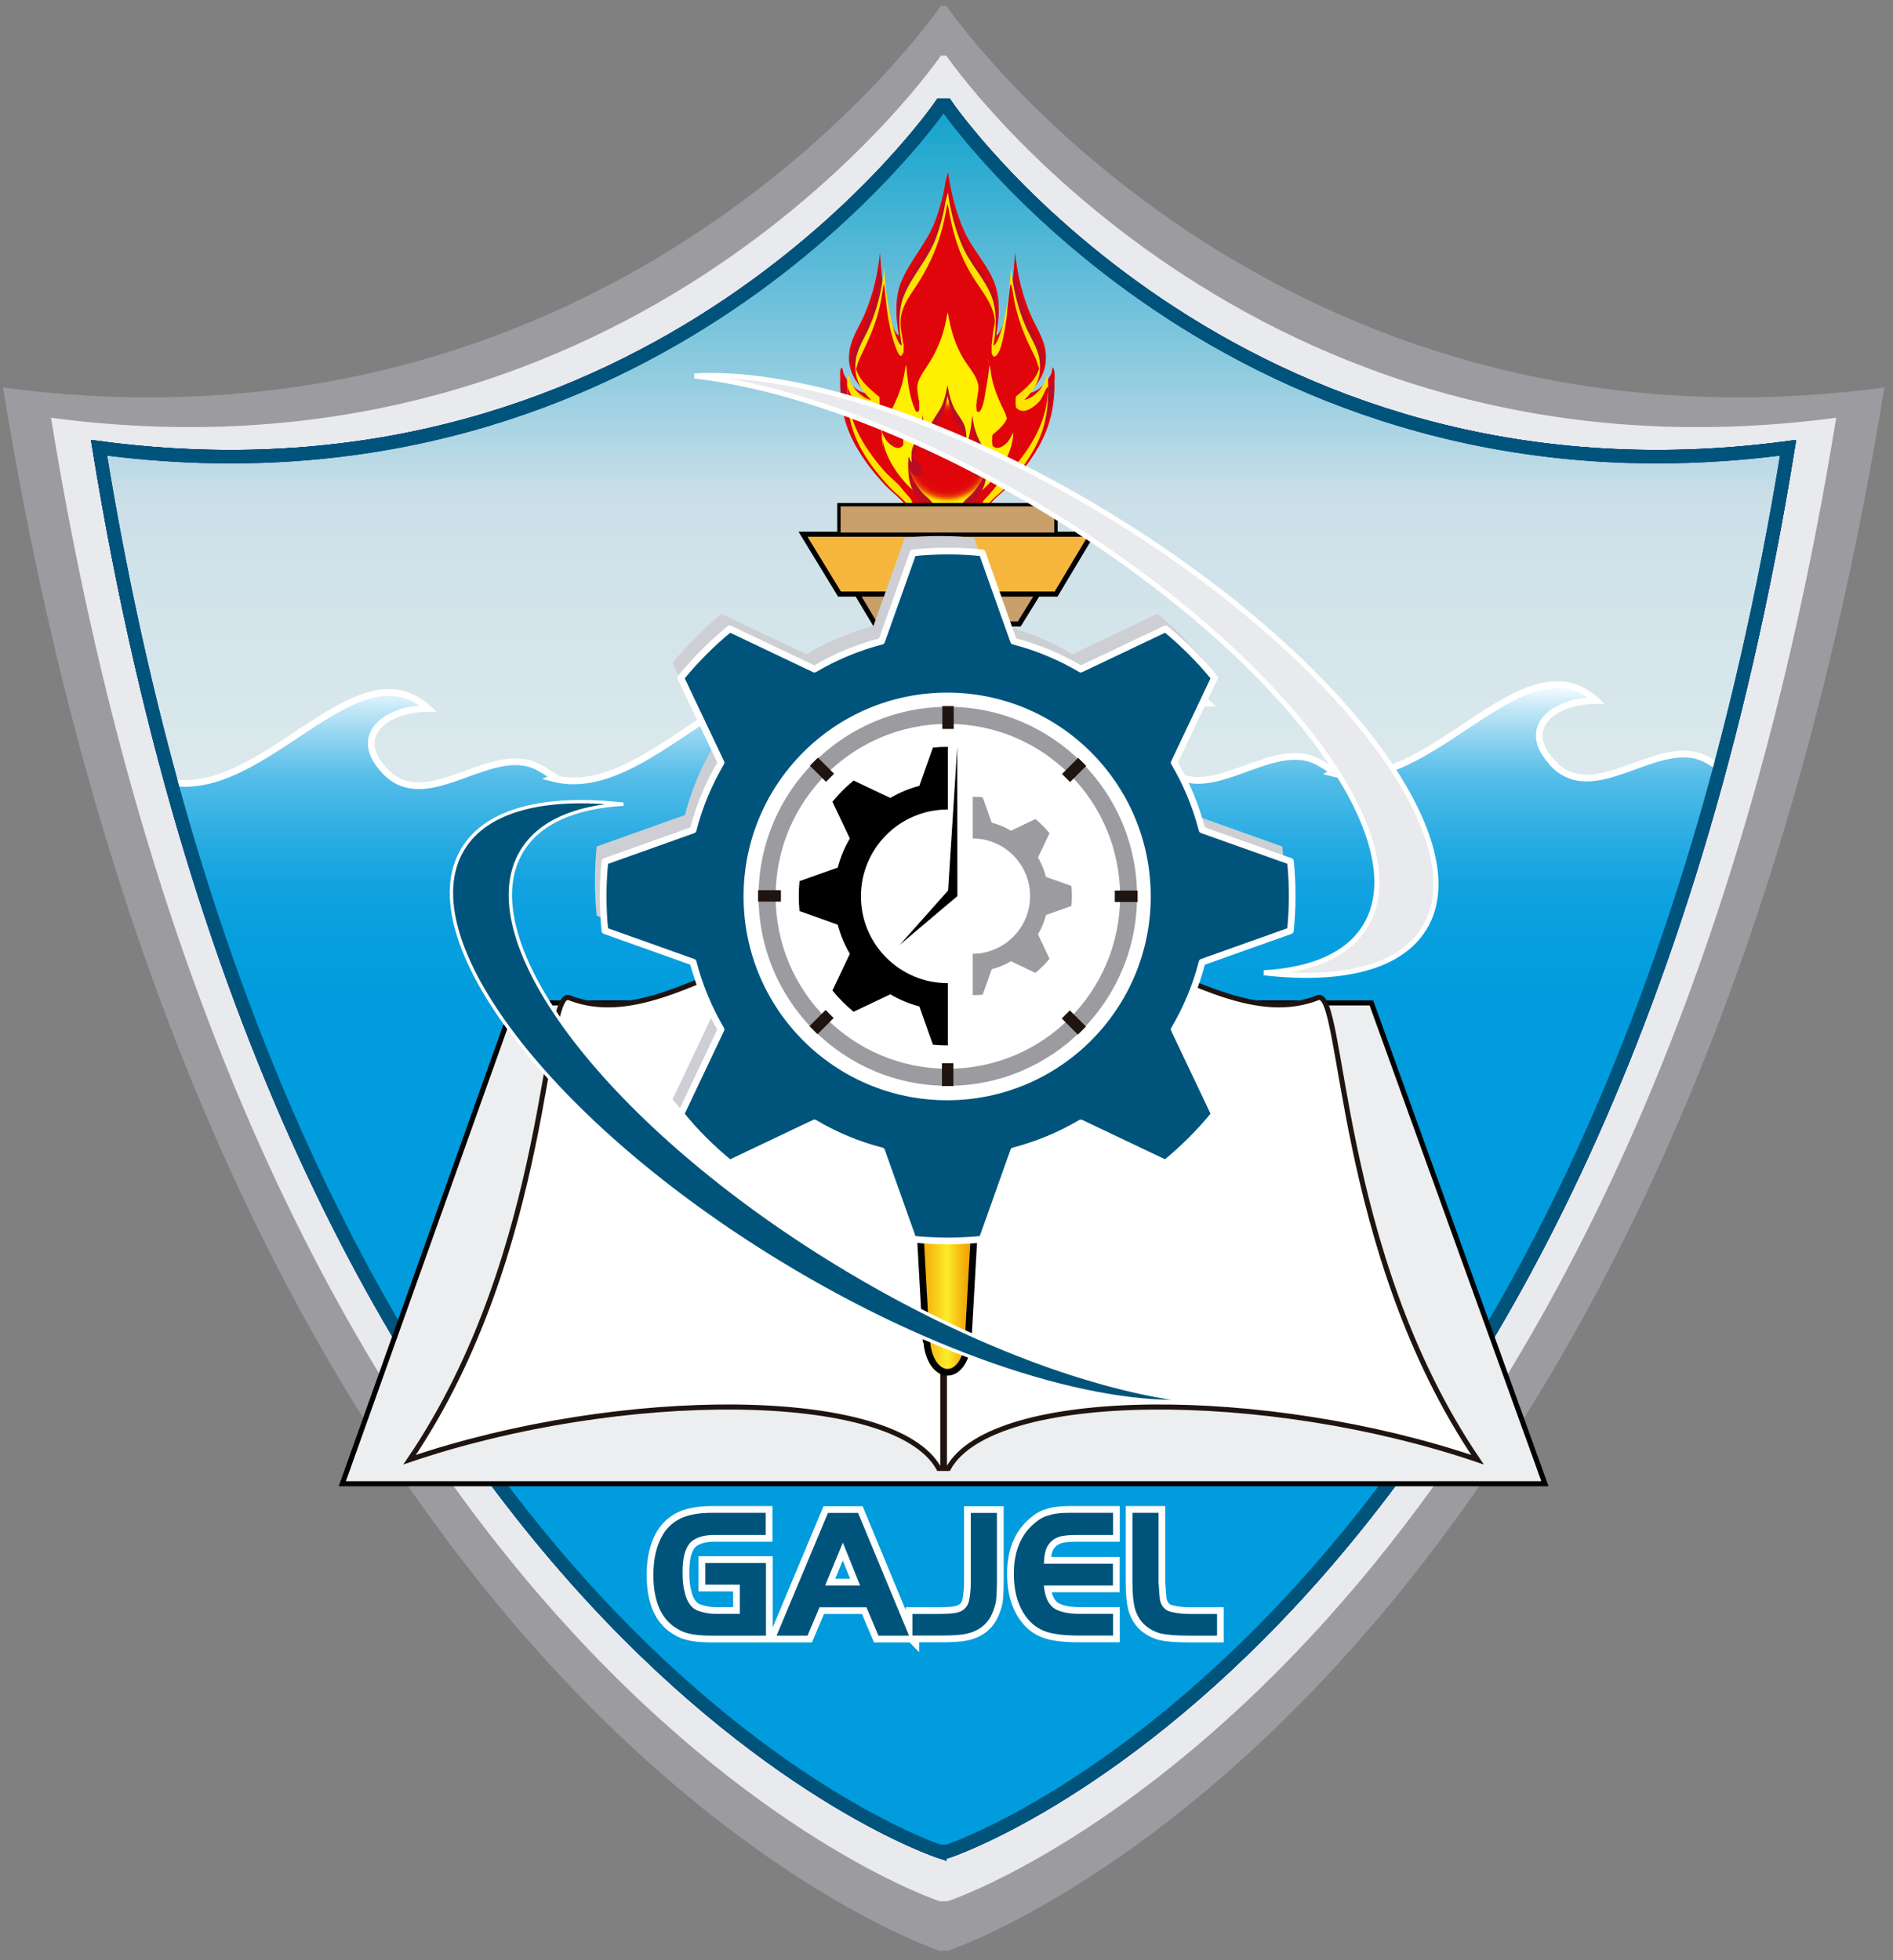 <svg width="198" height="205" viewBox="0 0 198 205" fill="none" xmlns="http://www.w3.org/2000/svg">
<rect x="0" y="0" width="198" height="205" fill="#808080" stroke="none"/>
<g clip-path="url(#clip0_7_23)">
<path d="M98.994 0.625H98.404C98.404 0.625 65.265 49.181 0.316 40.522C22.86 179.341 98.268 204.001 98.268 204.001H99.142C99.142 204.001 174.551 179.329 197.094 40.522C132.133 49.181 98.994 0.625 98.994 0.625ZM99.105 198.532H98.281C98.281 198.532 26.933 175.202 5.607 43.847C67.061 52.039 98.416 6.094 98.416 6.094H98.982C98.982 6.094 130.337 52.039 191.791 43.847C170.465 175.202 99.105 198.532 99.105 198.532Z" fill="#9C9BA0"/>
<path d="M98.982 5.811H98.416C98.416 5.811 66.975 51.891 5.336 43.687C26.724 175.424 98.293 198.827 98.293 198.827H99.117C99.117 198.827 170.674 175.424 192.061 43.687C130.423 51.903 98.982 5.823 98.982 5.823V5.811ZM99.093 193.629H98.317C98.317 193.629 30.6 171.482 10.357 46.828C68.673 54.601 98.428 10.996 98.428 10.996H98.957C98.957 10.996 128.712 54.601 187.028 46.828C166.786 171.482 99.08 193.617 99.08 193.617L99.093 193.629Z" fill="#E9EAED"/>
<path d="M98.305 193.629C98.305 193.629 30.6 171.482 10.357 46.828C68.673 54.601 98.428 10.996 98.428 10.996H98.957C98.957 10.996 128.712 54.601 187.028 46.828C166.786 171.482 99.08 193.617 99.08 193.617H98.305V193.629Z" fill="#56ACDE" stroke="#002B86" stroke-width="1.41" stroke-miterlimit="10"/>
<path d="M98.305 193.629C98.305 193.629 30.6 171.482 10.357 46.828C68.673 54.601 98.428 10.996 98.428 10.996H98.957C98.957 10.996 128.712 54.601 187.028 46.828C166.786 171.482 99.08 193.617 99.08 193.617H98.305V193.629Z" fill="url(#paint0_linear_7_23)" stroke="#002B86" stroke-width="1.41" stroke-miterlimit="10"/>
<path d="M162.454 79.839C158.824 76.033 162.626 73.262 166.946 73.262C159.329 66.29 149.435 83.51 139.307 80.837L139.553 80.702C138.274 79.987 137.375 79.002 135.123 79.113C130.632 79.322 125.439 83.917 121.809 80.11C118.179 76.304 121.981 73.533 126.3 73.533C118.683 66.549 108.789 83.781 98.662 81.108V80.973C97.382 80.258 96.484 79.273 94.232 79.384C89.74 79.593 84.547 84.188 80.917 80.381C77.287 76.575 81.09 73.804 85.409 73.804C77.792 66.82 67.886 84.052 57.77 81.379L58.029 81.268C56.749 80.554 55.851 79.569 53.599 79.667C49.107 79.889 43.914 84.471 40.284 80.665C36.654 76.859 40.457 74.087 44.776 74.087C37.294 67.226 27.597 83.744 17.654 81.761C43.434 175.769 98.084 193.642 98.084 193.642H98.859C98.859 193.642 154.123 175.56 179.719 80.172C178.661 79.507 177.725 78.768 175.756 78.866C171.265 79.088 166.072 83.67 162.442 79.864L162.454 79.839Z" fill="url(#paint1_linear_7_23)" stroke="white" stroke-width="0.7" stroke-miterlimit="10"/>
<path d="M98.305 193.629C98.305 193.629 30.6 171.482 10.357 46.828C68.673 54.601 98.428 10.996 98.428 10.996H98.957C98.957 10.996 128.712 54.601 187.028 46.828C166.786 171.482 99.08 193.617 99.08 193.617H98.305V193.629Z" stroke="#00547B" stroke-width="1.41" stroke-miterlimit="10"/>
<path d="M73.768 163.451H80.117V171.051H74.371C73.349 171.051 72.562 170.965 72.008 170.817C71.405 170.682 70.901 170.398 70.384 170.029C69.042 169.007 68.341 167.245 68.341 164.695C68.341 163.02 68.661 161.641 69.313 160.52C69.769 159.731 70.47 159.128 71.257 158.758C72.094 158.389 73.153 158.204 74.494 158.204H80.093V160.52H74.764C73.657 160.52 72.82 160.754 72.266 161.259C71.663 161.862 71.393 162.885 71.393 164.412C71.393 165.2 71.442 165.89 71.627 166.543C71.762 167.147 71.996 167.615 72.279 167.935C72.513 168.218 72.882 168.44 73.3 168.538C73.719 168.674 74.272 168.772 74.924 168.772H77.386V165.718H73.768V163.451ZM81.225 171.051L86.603 158.216H89.753L95.081 171.051H91.882L90.626 168.083H85.716L84.461 171.051H81.225ZM88.165 161.308L86.307 165.804H89.962L88.153 161.308H88.165ZM95.438 171.051V168.785H98.071C98.908 168.785 99.511 168.736 99.88 168.686C100.299 168.6 100.582 168.502 100.803 168.317C101.086 168.083 101.271 167.799 101.357 167.393C101.443 166.974 101.541 166.334 101.541 165.447V158.216H104.273V165.447C104.273 166.321 104.224 167.023 104.175 167.479C104.076 167.947 103.941 168.366 103.756 168.772C103.289 169.844 102.366 170.583 101.074 170.854C100.471 170.99 99.548 171.039 98.342 171.039H95.426L95.438 171.051ZM116.419 158.204V160.52H112.85C111.927 160.52 111.226 160.569 110.808 160.704C110.389 160.84 110.02 161.074 109.737 161.444C109.552 161.678 109.417 161.949 109.368 162.183C109.269 162.454 109.22 162.885 109.183 163.525H116.407V165.804H109.183C109.282 166.913 109.602 167.664 110.155 168.12C110.709 168.538 111.644 168.772 112.986 168.772H116.419V171.039H112.85C111.878 171.039 111.041 170.99 110.303 170.854C109.146 170.669 108.211 170.164 107.522 169.327C106.55 168.169 106.045 166.592 106.045 164.548C106.045 162.318 106.734 160.569 108.125 159.362C108.593 158.943 109.097 158.623 109.651 158.487C110.155 158.303 110.894 158.204 111.78 158.204H116.407H116.419ZM118.449 158.204H121.181V165.434C121.23 166.309 121.28 166.925 121.317 167.245C121.415 167.799 121.686 168.218 122.153 168.452C122.621 168.637 123.445 168.785 124.651 168.785H127.297V171.051H124.381C122.99 171.051 122.018 170.965 121.366 170.817C119.975 170.398 119.052 169.524 118.683 168.132C118.548 167.578 118.449 166.691 118.449 165.447V158.216V158.204Z" fill="#00547B" stroke="white" stroke-width="1.41" stroke-miterlimit="10"/>
<path d="M73.768 163.451H80.117V171.051H74.371C73.349 171.051 72.562 170.965 72.008 170.817C71.405 170.682 70.901 170.398 70.384 170.029C69.042 169.007 68.341 167.245 68.341 164.695C68.341 163.02 68.661 161.641 69.313 160.52C69.769 159.731 70.47 159.128 71.257 158.758C72.094 158.389 73.153 158.204 74.494 158.204H80.093V160.52H74.764C73.657 160.52 72.82 160.754 72.266 161.259C71.663 161.862 71.393 162.885 71.393 164.412C71.393 165.2 71.442 165.89 71.627 166.543C71.762 167.147 71.996 167.615 72.279 167.935C72.513 168.218 72.882 168.44 73.3 168.538C73.719 168.674 74.272 168.772 74.924 168.772H77.386V165.718H73.768V163.451ZM81.225 171.051L86.603 158.216H89.753L95.081 171.051H91.882L90.626 168.083H85.716L84.461 171.051H81.225ZM88.165 161.308L86.307 165.804H89.962L88.153 161.308H88.165ZM95.438 171.051V168.785H98.071C98.908 168.785 99.511 168.736 99.88 168.686C100.299 168.6 100.582 168.502 100.803 168.317C101.086 168.083 101.271 167.799 101.357 167.393C101.443 166.974 101.541 166.334 101.541 165.447V158.216H104.273V165.447C104.273 166.321 104.224 167.023 104.175 167.479C104.076 167.947 103.941 168.366 103.756 168.772C103.289 169.844 102.366 170.583 101.074 170.854C100.471 170.99 99.548 171.039 98.342 171.039H95.426L95.438 171.051ZM116.419 158.204V160.52H112.85C111.927 160.52 111.226 160.569 110.808 160.704C110.389 160.84 110.02 161.074 109.737 161.444C109.552 161.678 109.417 161.949 109.368 162.183C109.269 162.454 109.22 162.885 109.183 163.525H116.407V165.804H109.183C109.282 166.913 109.602 167.664 110.155 168.12C110.709 168.538 111.644 168.772 112.986 168.772H116.419V171.039H112.85C111.878 171.039 111.041 170.99 110.303 170.854C109.146 170.669 108.211 170.164 107.522 169.327C106.55 168.169 106.045 166.592 106.045 164.548C106.045 162.318 106.734 160.569 108.125 159.362C108.593 158.943 109.097 158.623 109.651 158.487C110.155 158.303 110.894 158.204 111.78 158.204H116.407H116.419ZM118.449 158.204H121.181V165.434C121.23 166.309 121.28 166.925 121.317 167.245C121.415 167.799 121.686 168.218 122.153 168.452C122.621 168.637 123.445 168.785 124.651 168.785H127.297V171.051H124.381C122.99 171.051 122.018 170.965 121.366 170.817C119.975 170.398 119.052 169.524 118.683 168.132C118.548 167.578 118.449 166.691 118.449 165.447V158.216V158.204Z" fill="#00547B"/>
<path d="M161.593 155.162H35.805L53.747 104.881H143.442L161.593 155.162Z" fill="#EDEEF0" stroke="black" stroke-width="0.53" stroke-miterlimit="10"/>
<path d="M98.194 105.756C86.381 87.698 72.02 109.242 59.53 104.339C56.798 103.267 57.672 130.797 42.844 152.649C64.859 145.16 93.555 145.16 98.194 153.56H99.191C103.83 145.16 132.539 145.16 154.542 152.649C139.713 130.797 140.587 103.267 137.843 104.339C125.353 109.242 111.004 87.698 99.179 105.756H98.182H98.194Z" fill="white" stroke="#1F140F" stroke-width="0.53" stroke-miterlimit="10"/>
<path d="M98.699 105.756V153.56" stroke="#1F140F" stroke-width="0.7" stroke-miterlimit="10"/>
<path d="M96.865 140.048H96.927C96.976 141.969 97.924 143.509 99.105 143.509C100.286 143.509 101.234 141.982 101.271 140.048L105.492 65.255H92.694L96.865 140.048Z" fill="url(#paint2_linear_7_23)" stroke="black" stroke-width="0.7" stroke-miterlimit="10"/>
<path d="M94.946 53.615C97.001 52.864 86.984 47.925 87.956 38.933C88.608 41.199 90.823 42.357 91.475 41.298C85.618 36.555 91.156 36.666 92.017 26.985C92.337 32.491 93.752 36.789 94.183 35.398C92.337 27.502 97.382 29.707 99.056 18.572H99.105C100.791 29.719 105.824 27.514 103.978 35.398C104.409 36.789 105.824 32.491 106.144 26.985C107.017 36.679 112.543 36.555 106.685 41.298C107.337 42.357 109.565 41.199 110.205 38.933C111.189 47.925 101.148 52.864 103.215 53.615" fill="#BC0C24"/>
<path d="M94.946 54.182C95.45 53.96 95.303 52.839 95.13 52.408C94.589 51.102 92.866 49.945 91.955 48.898C90.368 47.087 88.99 45.03 88.325 42.69C88.141 42.049 87.993 41.372 87.944 40.706V39.499C88.03 39.77 88.141 40.041 88.264 40.288C88.411 40.583 88.596 40.854 88.805 41.113C89.384 41.803 90.7 42.825 91.475 41.864C91.537 41.79 91.537 40.768 91.475 40.719C90.417 39.844 89.519 38.994 88.941 37.763C88.695 37.245 89.014 37.368 88.842 37.812C88.916 37.627 88.928 37.405 88.978 37.208C89.125 36.703 89.359 36.235 89.593 35.767C90.22 34.437 90.836 33.119 91.242 31.715C91.525 30.754 91.722 29.781 91.869 28.795C91.906 28.537 91.869 28.093 92.054 28.142C92.152 28.167 92.263 30.2 92.275 30.372C92.485 31.998 92.645 34.363 93.567 35.792C94.06 36.555 94.183 36.026 94.183 35.398C94.183 34.215 93.691 33.106 93.863 31.912C94.01 30.889 94.503 29.99 95.056 29.14C96.804 26.455 98.133 23.918 98.785 20.715C98.822 20.518 99.031 19.138 99.093 19.138C99.154 19.138 99.376 20.616 99.4 20.715C99.622 21.787 99.892 22.858 100.262 23.893C100.754 25.285 101.431 26.59 102.231 27.822C102.784 28.672 103.424 29.473 103.843 30.397C104.47 31.776 104.323 32.983 104.089 34.449C104.04 34.769 103.769 35.866 104.052 36.112C104.642 36.629 105.184 34.166 105.27 33.821C105.602 32.515 105.812 31.173 105.971 29.842C106.008 29.522 105.935 28.352 106.131 28.13C106.205 28.044 106.378 29.239 106.414 29.497C106.747 31.37 107.337 33.143 108.15 34.868C108.42 35.434 108.716 36.001 108.962 36.58C109.06 36.814 109.134 37.073 109.232 37.307C109.491 37.898 109.159 37.75 109.331 37.43C109.06 37.898 108.986 38.403 108.642 38.859C108.1 39.573 107.399 40.164 106.71 40.731C106.648 40.78 106.661 41.815 106.71 41.877C107.436 42.776 108.666 41.926 109.257 41.273C109.885 40.583 110.426 38.304 110.242 40.719C110.192 41.322 110.069 41.938 109.909 42.529C109.269 44.944 107.867 47.05 106.23 48.91C105.307 49.957 103.658 51.078 103.08 52.371C102.883 52.815 102.711 53.96 103.24 54.194C103.104 54.133 103.387 53.11 103.24 53.049C103.092 52.987 102.981 52.913 102.957 52.741V53.862C103.018 52.802 104.901 51.497 105.565 50.782C107.116 49.119 108.531 47.284 109.392 45.165C110.106 43.416 110.328 41.606 110.303 39.721C110.303 39.462 110.34 39.019 110.266 38.76C110.057 37.96 110.106 38.76 109.922 39.154C109.749 39.499 109.516 39.832 109.257 40.127C108.666 40.78 107.436 41.63 106.71 40.731V41.877C108.506 40.398 109.749 38.896 109.319 36.494C109.097 35.287 108.359 34.178 107.867 33.069C106.931 30.939 106.402 28.721 106.181 26.406V26.43C106.021 28.758 105.762 31.136 105.085 33.365C105.024 33.55 104.372 35.755 104.015 34.819V35.964C104.409 34.178 104.692 32.023 104.212 30.212C103.646 28.056 101.874 26.356 100.939 24.349C100.114 22.587 99.609 20.703 99.277 18.793C99.142 18.017 99.24 17.685 99.007 18.535C98.847 19.101 98.797 19.705 98.662 20.284C98.441 21.232 98.17 22.181 97.825 23.092C96.951 25.408 95.229 27.182 94.281 29.424C93.444 31.407 93.752 33.944 94.207 35.964V34.819C93.838 35.742 93.186 33.55 93.124 33.365C92.46 31.123 92.189 28.746 92.042 26.43V26.406C91.82 28.66 91.316 30.84 90.405 32.934C89.9 34.092 89.125 35.25 88.891 36.494C88.448 38.896 89.704 40.386 91.488 41.877V40.731C90.762 41.63 89.531 40.78 88.941 40.127C88.682 39.844 88.448 39.512 88.276 39.154C88.141 38.883 88.128 38.181 87.944 38.563C87.808 38.859 87.895 39.413 87.895 39.733C87.87 41.606 88.079 43.416 88.805 45.178C89.679 47.296 91.082 49.132 92.632 50.794C93.284 51.497 95.167 52.815 95.241 53.874V52.753C95.216 52.925 95.118 52.999 94.958 53.061C94.798 53.123 95.093 54.145 94.958 54.206L94.946 54.182Z" fill="#E0040B"/>
<path d="M95.204 53.615C97.136 52.901 87.722 48.282 88.645 39.832C89.261 41.963 91.34 43.047 91.956 42.049C86.467 37.59 91.648 37.701 92.46 28.611C92.768 33.784 94.084 37.812 94.503 36.506C92.768 29.103 97.505 31.173 99.08 20.715H99.13C100.705 31.173 105.442 29.103 103.707 36.506C104.113 37.812 105.442 33.784 105.75 28.611C106.562 37.701 111.755 37.602 106.255 42.049C106.87 43.047 108.949 41.95 109.565 39.832C110.475 48.282 101.074 52.901 103.006 53.615" fill="#E0040B"/>
<path d="M95.204 54.182C95.684 53.972 95.549 52.889 95.401 52.482C94.933 51.287 93.334 50.203 92.509 49.267C91.033 47.592 89.728 45.707 89.076 43.564C88.879 42.936 88.719 42.271 88.658 41.606V40.411C88.707 40.62 88.781 40.817 88.879 41.014C89.014 41.322 89.187 41.606 89.396 41.877C89.937 42.554 91.205 43.552 91.956 42.64C92.017 42.566 92.017 41.544 91.956 41.495C90.909 40.62 89.581 39.573 89.47 38.107V38.526C89.47 39.007 89.704 38.033 89.765 37.849C89.925 37.43 90.134 37.023 90.331 36.617C90.922 35.373 91.463 34.117 91.832 32.786C92.042 32.01 92.202 31.234 92.312 30.434C92.509 29.054 92.522 30.126 92.595 30.865C92.78 32.675 93.038 34.597 93.678 36.309C94.404 38.268 94.589 36.605 94.417 35.545C94.22 34.289 94.023 33.525 94.441 32.343C94.724 31.542 95.204 30.84 95.672 30.15C97.296 27.736 98.354 25.248 98.896 22.366C99.142 21.06 99.068 21.06 99.314 22.366C99.487 23.277 99.696 24.189 99.979 25.075C100.397 26.43 100.988 27.724 101.738 28.931C102.649 30.409 103.953 31.826 104.064 33.648C104.064 33.587 103.314 37.455 104.027 37.282C104.803 37.097 105.159 33.932 105.27 33.365C105.356 32.922 105.479 29.867 105.725 29.744C105.836 29.682 106.045 31.271 106.107 31.555C106.427 33.143 106.981 34.658 107.67 36.124C107.904 36.629 108.174 37.122 108.383 37.627C108.482 37.861 108.753 38.933 108.753 38.489V38.071C108.642 39.536 107.313 40.596 106.267 41.458C106.205 41.507 106.218 42.542 106.267 42.603C106.981 43.466 108.15 42.603 108.703 41.987C109.282 41.335 109.786 39.204 109.565 41.581C109.503 42.185 109.368 42.788 109.208 43.367C108.556 45.584 107.239 47.53 105.713 49.242C104.889 50.179 103.326 51.238 102.846 52.408C102.674 52.827 102.514 53.935 103.006 54.157C102.871 54.096 103.154 53.073 103.006 53.012C102.871 52.95 102.76 52.876 102.747 52.716V53.837C102.883 52.815 104.495 51.694 105.147 51.004C106.624 49.415 107.965 47.678 108.79 45.67C109.466 44.032 109.651 42.345 109.626 40.596C109.626 40.3 109.651 39.918 109.602 39.635C109.466 38.896 109.503 39.475 109.331 39.832C109.196 40.14 109.023 40.423 108.814 40.694C108.273 41.372 107.005 42.369 106.255 41.458V42.603C107.965 41.199 109.073 39.82 108.716 37.553C108.531 36.371 107.78 35.274 107.301 34.19C106.439 32.22 105.959 30.15 105.75 28.007V28.032C105.602 30.212 105.356 32.454 104.729 34.548C104.655 34.782 104.052 36.752 103.72 35.903V37.048C104.089 35.373 104.347 33.377 103.929 31.678C103.424 29.621 101.726 27.995 100.828 26.098C100.053 24.459 99.585 22.698 99.265 20.924C99.13 20.148 99.228 19.816 98.994 20.666C98.859 21.158 98.81 21.676 98.699 22.169C98.477 23.129 98.207 24.078 97.862 24.989C97.038 27.133 95.426 28.783 94.564 30.877C93.789 32.749 94.084 35.151 94.515 37.048V35.903C94.171 36.765 93.567 34.769 93.506 34.548C92.878 32.441 92.62 30.212 92.485 28.032V28.007C92.263 30.15 91.796 32.22 90.934 34.19C90.466 35.274 89.716 36.371 89.531 37.553C89.174 39.82 90.282 41.187 91.992 42.603V41.458C91.279 42.32 90.11 41.458 89.556 40.842C89.334 40.596 89.15 40.325 89.002 40.029C88.867 39.758 88.842 39.056 88.67 39.438C88.534 39.733 88.621 40.288 88.621 40.608C88.596 42.357 88.793 44.044 89.47 45.683C90.294 47.703 91.648 49.44 93.112 51.016C93.764 51.706 95.376 52.827 95.512 53.849V52.728C95.499 52.889 95.389 52.962 95.253 53.024C95.106 53.086 95.389 54.108 95.253 54.17L95.204 54.182Z" fill="#FFE200"/>
<path d="M96.545 53.615C97.813 53.147 91.648 50.117 92.251 44.587C92.657 45.978 94.023 46.693 94.416 46.04C90.823 43.121 94.22 43.195 94.749 37.233C94.946 40.62 95.819 43.256 96.078 42.406C94.946 37.553 98.047 38.908 99.08 32.059H99.117C100.151 38.908 103.252 37.553 102.12 42.406C102.391 43.256 103.252 40.62 103.449 37.233C103.978 43.195 107.387 43.121 103.781 46.04C104.187 46.693 105.553 45.978 105.947 44.587C106.55 50.117 100.385 53.147 101.652 53.615" fill="#FFEF00"/>
<path d="M96.545 54.182C96.89 54.022 96.791 53.012 96.681 52.691C96.398 51.903 95.315 51.176 94.773 50.573C93.789 49.464 92.928 48.208 92.497 46.767C92.374 46.348 92.214 45.843 92.238 45.387C92.251 44.894 92.239 45.239 92.349 45.436C92.472 45.646 92.558 45.855 92.706 46.052C93.063 46.508 93.9 47.222 94.416 46.606C94.478 46.533 94.478 45.51 94.416 45.461C93.727 44.894 92.866 44.205 92.792 43.244V43.663C92.792 44.439 92.915 43.65 93.014 43.404C93.112 43.158 93.235 42.924 93.346 42.69C93.727 41.901 94.072 41.113 94.318 40.275C94.466 39.746 94.576 39.204 94.663 38.662C94.81 37.689 94.81 38.477 94.859 38.982C94.983 40.152 95.143 41.396 95.573 42.492C95.684 42.776 95.832 43.33 96.102 42.948C96.225 42.764 96.127 42.049 96.102 41.827C96.016 41.064 95.807 40.608 96.066 39.881C96.262 39.327 96.595 38.846 96.927 38.354C97.973 36.814 98.637 35.2 98.982 33.365C99.154 32.466 99.093 32.466 99.265 33.365C99.388 33.993 99.536 34.609 99.733 35.213C99.991 36.013 100.336 36.777 100.766 37.492C101.332 38.44 102.329 39.45 102.366 40.62C102.366 40.768 101.824 43.244 102.366 43.084C102.834 42.948 103.055 41.101 103.117 40.731C103.166 40.485 103.572 38.243 103.449 38.206C103.596 38.255 103.658 39.154 103.72 39.45C103.941 40.472 104.286 41.433 104.741 42.382C104.889 42.677 105.036 42.973 105.172 43.281C105.282 43.539 105.442 44.451 105.442 43.663V43.244C105.369 44.205 104.507 44.894 103.818 45.461C103.756 45.51 103.769 46.545 103.818 46.606C104.298 47.173 105.085 46.594 105.455 46.163C105.516 46.089 106.058 45.141 106.021 45.128C106.107 45.141 105.812 46.483 105.775 46.631C105.356 48.122 104.47 49.415 103.461 50.56C102.92 51.164 101.874 51.879 101.578 52.654C101.455 52.975 101.345 54.009 101.701 54.17C101.566 54.108 101.849 53.086 101.701 53.024C101.615 52.987 101.554 52.95 101.529 52.852V53.923C101.541 53.357 102.784 52.457 103.129 52.088C104.113 51.029 105.012 49.858 105.541 48.504C105.984 47.37 106.058 46.225 106.045 45.018C106.045 44.808 106.07 44.5 106.021 44.291C105.935 43.847 105.984 44.118 105.836 44.426C105.738 44.636 105.615 44.833 105.467 45.018C105.11 45.449 104.323 46.04 103.83 45.461V46.606C105.098 45.56 105.688 44.599 105.442 42.948C105.332 42.184 104.864 41.482 104.544 40.78C103.953 39.462 103.633 38.083 103.486 36.654V36.679C103.387 38.107 103.227 39.573 102.809 40.953C102.772 41.076 102.378 42.394 102.157 41.84V42.985C102.427 41.778 102.587 40.325 102.304 39.105C101.984 37.763 100.889 36.703 100.299 35.471C99.782 34.388 99.462 33.23 99.253 32.059C99.154 31.517 99.228 31.296 99.068 31.875C98.97 32.207 98.945 32.577 98.859 32.909C98.724 33.525 98.539 34.129 98.317 34.708C97.776 36.124 96.681 37.221 96.139 38.612C95.623 39.918 95.832 41.667 96.139 42.985V41.84C95.918 42.394 95.524 41.113 95.487 40.953C95.069 39.573 94.909 38.107 94.81 36.679V36.654C94.663 38.046 94.355 39.401 93.801 40.694C93.481 41.421 92.989 42.16 92.866 42.948C92.62 44.599 93.211 45.56 94.478 46.606V45.461C93.998 46.028 93.211 45.449 92.854 45.018C92.731 44.882 92.632 44.722 92.546 44.562C92.435 44.34 92.411 43.934 92.312 44.155C92.226 44.34 92.288 44.673 92.275 44.882C92.251 46.126 92.312 47.321 92.78 48.504C93.297 49.834 94.17 50.979 95.13 52.026C95.487 52.408 96.791 53.344 96.791 53.935V52.864C96.767 52.962 96.718 52.999 96.619 53.036C96.472 53.098 96.755 54.12 96.619 54.182H96.545Z" fill="#E0040B"/>
<path d="M97.579 53.615C98.33 53.344 94.675 51.534 95.032 48.257C95.266 49.082 96.078 49.501 96.324 49.119C94.183 47.383 96.201 47.432 96.521 43.897C96.644 45.904 97.148 47.481 97.308 46.964C96.632 44.081 98.477 44.894 99.093 40.83H99.117C99.733 44.894 101.566 44.094 100.902 46.964C101.062 47.469 101.566 45.904 101.689 43.897C102.009 47.432 104.027 47.395 101.886 49.119C102.12 49.501 102.932 49.082 103.166 48.257C103.523 51.534 99.856 53.344 100.619 53.615" fill="url(#paint3_radial_7_23)"/>
<path d="M97.579 54.182C97.825 54.071 97.751 53.073 97.665 52.839C97.493 52.371 96.865 51.94 96.533 51.583C95.942 50.918 95.438 50.179 95.18 49.316C95.093 49.045 95.069 48.787 95.019 48.504C94.946 48.035 95.019 48.836 95.081 48.996C95.13 49.132 95.204 49.255 95.29 49.366C95.499 49.637 96.004 50.056 96.312 49.698C96.373 49.624 96.373 48.602 96.312 48.553C95.906 48.22 95.389 47.814 95.34 47.235V47.654C95.34 48.577 95.352 48.085 95.475 47.801C95.536 47.654 95.598 47.518 95.672 47.383C95.893 46.914 96.102 46.446 96.25 45.941C96.336 45.633 96.41 45.313 96.459 44.981C96.545 44.402 96.545 44.87 96.582 45.165C96.656 45.855 96.755 46.594 97.001 47.247C97.062 47.407 97.173 47.764 97.321 47.506C97.444 47.284 97.345 46.631 97.321 46.385C97.308 46.237 97.259 46.077 97.234 45.929C97.161 45.436 97.37 45.831 97.198 46.139C97.259 46.028 97.259 45.831 97.296 45.695C97.407 45.362 97.616 45.079 97.813 44.796C98.428 43.884 98.822 42.924 99.031 41.84C99.13 41.31 99.105 41.31 99.203 41.84C99.277 42.209 99.363 42.579 99.474 42.936C99.622 43.404 99.831 43.86 100.089 44.291C100.274 44.599 100.483 44.87 100.668 45.178C100.754 45.325 100.84 45.473 100.902 45.633C100.963 45.794 100.963 46.028 101.037 46.151C100.865 45.843 101.074 45.449 101 45.941C100.975 46.065 100.939 46.188 100.926 46.311C100.902 46.483 100.902 46.644 100.902 46.816C100.902 46.939 100.803 47.678 101.037 47.617C101.32 47.543 101.443 46.434 101.48 46.225C101.505 46.089 101.738 44.734 101.677 44.722C101.763 44.747 101.8 45.289 101.837 45.461C101.96 46.065 102.181 46.644 102.44 47.198C102.526 47.37 102.612 47.555 102.698 47.74C102.834 48.048 102.858 48.602 102.858 47.678V47.259C102.821 47.826 102.304 48.233 101.898 48.577C101.837 48.627 101.849 49.661 101.898 49.723C102.181 50.068 102.649 49.723 102.87 49.464C102.957 49.353 103.03 49.242 103.092 49.119C103.215 48.873 103.141 48.651 103.203 48.405C103.129 48.688 103.141 48.996 103.055 49.292C102.809 50.179 102.28 50.942 101.677 51.62C101.357 51.977 100.742 52.396 100.557 52.864C100.471 53.098 100.372 54.12 100.631 54.231C100.496 54.17 100.779 53.147 100.631 53.086C100.582 53.061 100.545 53.036 100.532 52.975V54.046C100.532 53.775 101.283 53.197 101.48 52.987C102.071 52.359 102.6 51.657 102.907 50.856C103.215 50.056 103.215 49.242 103.203 48.393C103.203 48.245 103.215 48.035 103.19 47.9C103.141 47.641 103.166 47.789 103.08 47.986C103.018 48.109 102.944 48.233 102.858 48.331C102.649 48.59 102.181 48.935 101.886 48.59V49.735C102.28 49.403 102.76 49.033 102.846 48.491C102.92 48.072 102.907 47.518 102.846 47.099C102.772 46.644 102.501 46.225 102.317 45.818C101.972 45.03 101.775 44.217 101.689 43.367V43.392C101.628 44.242 101.529 45.104 101.283 45.917C101.258 45.991 101.025 46.779 100.889 46.434V47.58C101.074 46.73 101.172 45.67 100.975 44.808C100.791 44.008 100.139 43.379 99.782 42.653C99.474 42.012 99.29 41.322 99.166 40.62C99.105 40.3 99.154 40.164 99.056 40.509C98.994 40.706 98.982 40.928 98.933 41.125C98.847 41.482 98.748 41.84 98.613 42.197C98.293 43.035 97.641 43.687 97.321 44.513C96.964 45.412 97.112 46.656 97.321 47.58V46.434C97.185 46.767 96.951 46.003 96.927 45.917C96.681 45.104 96.582 44.229 96.533 43.392V43.367C96.447 44.192 96.262 44.993 95.93 45.769C95.746 46.2 95.45 46.631 95.376 47.112C95.315 47.53 95.315 48.048 95.376 48.467C95.463 49.021 95.93 49.403 96.336 49.748V48.602C96.053 48.947 95.586 48.602 95.364 48.343C95.29 48.257 95.229 48.171 95.18 48.072C95.106 47.937 95.093 47.703 95.032 47.826C94.97 47.937 95.019 48.171 95.007 48.306C94.995 49.181 94.983 50.043 95.303 50.881C95.623 51.718 96.127 52.347 96.693 52.975C96.976 53.283 97.591 53.702 97.677 54.133V53.96V53.985V53.012C97.677 53.012 97.628 53.098 97.579 53.123C97.431 53.184 97.715 54.206 97.579 54.268V54.182Z" fill="#BC0C24"/>
<path d="M110.451 55.869H87.747H83.994L87.808 62.127H89.654H89.777H108.396H108.543H110.463L114.204 55.869H110.451Z" fill="#F6B63E" stroke="black" stroke-width="0.53" stroke-miterlimit="10"/>
<path d="M89.777 62.127H89.654L91.525 65.255H93.457H104.741H106.611L108.543 62.127H108.396H89.777Z" fill="#C99F6A" stroke="black" stroke-width="0.53" stroke-miterlimit="10"/>
<path d="M110.451 52.778H87.747V55.869H110.451V52.778Z" fill="#C99F6A" stroke="black" stroke-width="0.35" stroke-miterlimit="10"/>
<path d="M134.127 95.766C134.25 94.571 134.311 93.364 134.311 92.145C134.311 90.925 134.25 89.718 134.127 88.523L124.885 85.234C124.233 82.734 123.249 80.369 121.956 78.189L126.165 69.32C124.639 67.448 122.916 65.736 121.046 64.196L112.186 68.409C110.02 67.128 107.657 66.13 105.159 65.477L101.874 56.239C100.692 56.116 99.474 56.054 98.256 56.054C97.038 56.054 95.832 56.116 94.638 56.239L91.353 65.477C88.855 66.118 86.492 67.115 84.326 68.409L75.466 64.196C73.596 65.736 71.885 67.448 70.347 69.32L74.555 78.189C73.276 80.369 72.279 82.722 71.639 85.234L62.41 88.523C62.287 89.718 62.225 90.925 62.225 92.145C62.225 93.364 62.287 94.571 62.41 95.766L71.639 99.055C72.291 101.555 73.276 103.92 74.555 106.088L70.347 114.957C71.885 116.829 73.596 118.554 75.466 120.081L84.326 115.868C86.492 117.149 88.855 118.147 91.353 118.788L94.638 128.038C95.832 128.149 97.038 128.211 98.256 128.211C99.474 128.211 100.68 128.149 101.874 128.038L105.159 118.788C107.657 118.147 110.02 117.149 112.186 115.868L121.046 120.081C122.916 118.541 124.639 116.829 126.165 114.957L121.956 106.088C123.236 103.908 124.233 101.555 124.885 99.043L134.127 95.754V95.766ZM98.219 113.171C86.652 113.171 77.275 103.785 77.275 92.194C77.275 80.603 86.652 71.229 98.219 71.229C109.786 71.229 119.163 80.615 119.163 92.194C119.163 103.773 109.786 113.171 98.219 113.171Z" fill="#CECFD4"/>
<path d="M119.938 93.734C119.938 105.214 110.635 114.538 99.154 114.538C87.673 114.538 78.37 105.226 78.37 93.734C78.37 82.241 87.673 72.929 99.154 72.929C110.635 72.929 119.938 82.241 119.938 93.734Z" fill="white"/>
<path d="M112.063 94.744C112.1 94.399 112.112 94.054 112.112 93.697C112.112 93.34 112.1 92.995 112.063 92.65L109.405 91.701C109.22 90.987 108.937 90.309 108.568 89.681L109.774 87.132C109.331 86.59 108.839 86.097 108.297 85.653L105.75 86.873C105.122 86.503 104.446 86.22 103.732 86.035L102.784 83.375C102.44 83.338 102.095 83.325 101.738 83.325V87.686C105.061 87.686 107.744 90.396 107.744 93.709C107.744 97.022 105.049 99.732 101.738 99.745V104.068C102.095 104.068 102.44 104.056 102.784 104.019L103.732 101.358C104.446 101.174 105.122 100.89 105.75 100.521L108.297 101.74C108.839 101.297 109.331 100.804 109.774 100.262L108.568 97.712C108.937 97.084 109.22 96.407 109.405 95.692L112.063 94.744Z" fill="#9C9BA0"/>
<path d="M99.117 102.812C94.109 102.812 90.048 98.747 90.048 93.734C90.048 88.72 94.109 84.656 99.117 84.656H99.142V78.103C98.613 78.103 98.096 78.127 97.579 78.177L96.164 82.18C95.081 82.463 94.06 82.894 93.124 83.448L89.285 81.626C88.473 82.291 87.735 83.03 87.07 83.843L88.891 87.686C88.338 88.622 87.907 89.644 87.624 90.728L83.625 92.145C83.575 92.662 83.551 93.179 83.551 93.709C83.551 94.239 83.575 94.756 83.625 95.273L87.624 96.702C87.907 97.786 88.338 98.808 88.891 99.745L87.07 103.588C87.735 104.401 88.473 105.14 89.285 105.805L93.124 103.982C94.06 104.536 95.081 104.967 96.164 105.251L97.579 109.254C98.096 109.303 98.613 109.328 99.142 109.328V102.812H99.117Z" fill="black"/>
<path d="M100.126 78.103L99.166 93.13L94.109 98.808L100.139 93.709L100.126 78.103Z" fill="black"/>
<path d="M99.142 73.915C88.215 73.915 79.342 82.783 79.342 93.734C79.342 104.684 88.202 113.553 99.142 113.553C110.082 113.553 118.929 104.684 118.929 93.734C118.929 82.783 110.069 73.915 99.142 73.915ZM99.142 111.767C89.187 111.767 81.126 103.686 81.126 93.734C81.126 83.781 89.187 75.701 99.142 75.701C109.097 75.701 117.157 83.769 117.157 93.734C117.157 103.699 109.097 111.767 99.142 111.767Z" fill="#9C9BA0"/>
<path d="M99.757 73.841H98.564V76.23H99.757V73.841Z" fill="#1F140F"/>
<path d="M85.55 79.228L84.708 80.074L86.399 81.761L87.242 80.914L85.55 79.228Z" fill="#1F140F"/>
<path d="M81.68 93.093H79.293V94.288H81.68V93.093Z" fill="#1F140F"/>
<path d="M86.356 105.619L84.665 107.306L85.508 108.152L87.199 106.466L86.356 105.619Z" fill="#1F140F"/>
<path d="M99.72 111.188H98.527V113.577H99.72V111.188Z" fill="#1F140F"/>
<path d="M111.898 105.661L111.054 106.507L112.743 108.196L113.587 107.351L111.898 105.661Z" fill="#1F140F"/>
<path d="M118.991 93.13H116.604V94.325H118.991V93.13Z" fill="#1F140F"/>
<path d="M112.77 79.251L111.082 80.941L111.926 81.786L113.614 80.096L112.77 79.251Z" fill="#1F140F"/>
<path d="M134.976 97.318C135.087 96.123 135.16 94.916 135.16 93.697C135.16 92.477 135.099 91.27 134.976 90.075L125.734 86.787C125.082 84.286 124.098 81.921 122.818 79.753L127.026 70.885C125.5 69.012 123.778 67.288 121.907 65.76L113.047 69.973C110.869 68.692 108.519 67.694 106.021 67.054L102.735 57.816C101.541 57.692 100.336 57.631 99.117 57.631C97.899 57.631 96.693 57.692 95.499 57.816L92.214 67.054C89.716 67.707 87.353 68.692 85.187 69.973L76.327 65.76C74.457 67.288 72.746 69.012 71.208 70.885L75.417 79.753C74.137 81.933 73.14 84.286 72.5 86.799L63.271 90.088C63.148 91.282 63.087 92.49 63.087 93.709C63.087 94.928 63.148 96.136 63.271 97.33L72.5 100.619C73.153 103.12 74.137 105.485 75.417 107.653L71.208 116.521C72.734 118.406 74.457 120.118 76.327 121.645L85.187 117.433C87.353 118.714 89.716 119.711 92.214 120.352L95.499 129.59C96.693 129.713 97.899 129.775 99.117 129.775C100.336 129.775 101.541 129.713 102.735 129.59L106.021 120.352C108.519 119.699 110.881 118.714 113.047 117.433L121.907 121.645C123.778 120.106 125.5 118.394 127.026 116.521L122.818 107.653C124.098 105.485 125.094 103.12 125.734 100.619L134.976 97.33V97.318ZM99.068 114.711C87.501 114.711 78.124 105.325 78.124 93.746C78.124 82.168 87.501 72.781 99.068 72.781C110.635 72.781 120.012 82.168 120.012 93.746C120.012 105.325 110.635 114.711 99.068 114.711Z" fill="#00547B" stroke="white" stroke-width="0.7" stroke-linecap="round" stroke-linejoin="round"/>
<path d="M148.979 97.059C146.469 101.198 140.329 102.664 132.195 101.728C137.24 101.445 140.993 99.843 142.814 96.838C148.475 87.501 133.585 68.113 109.577 53.517C96.213 45.4 82.849 40.485 72.636 39.315C83.219 38.711 99.487 43.86 115.754 53.739C139.775 68.335 154.652 87.723 148.992 97.059H148.979Z" fill="#E9EAED" stroke="white" stroke-width="0.53" stroke-miterlimit="10"/>
<path d="M48.418 88.782C50.929 84.643 57.057 83.177 65.203 84.101C60.158 84.385 56.405 85.986 54.583 89.004C48.923 98.341 63.8 117.728 87.821 132.325C101.185 140.442 114.561 145.369 124.762 146.527C114.192 147.13 97.911 141.982 81.656 132.103C57.635 117.507 42.758 98.119 48.418 88.782Z" fill="#00547B" stroke="white" stroke-width="0.35" stroke-miterlimit="10"/>
</g>
<defs>
<linearGradient id="paint0_linear_7_23" x1="98.699" y1="160.951" x2="98.699" y2="7.461" gradientUnits="userSpaceOnUse">
<stop stop-color="#EAF2EF"/>
<stop offset="0.28" stop-color="#E6F0EE"/>
<stop offset="0.5" stop-color="#DDEAEC"/>
<stop offset="0.65" stop-color="#D1E3EA"/>
<stop offset="0.68" stop-color="#CEE1E9"/>
<stop offset="0.71" stop-color="#CBDFE9"/>
<stop offset="1" stop-color="#009DC9"/>
</linearGradient>
<linearGradient id="paint1_linear_7_23" x1="98.699" y1="189.86" x2="98.699" y2="67.817" gradientUnits="userSpaceOnUse">
<stop stop-color="#009CDE"/>
<stop offset="0.29" stop-color="#009CDE"/>
<stop offset="0.54" stop-color="#009CDE"/>
<stop offset="0.7" stop-color="#019CDE"/>
<stop offset="0.76" stop-color="#089FDF"/>
<stop offset="0.8" stop-color="#14A3E0"/>
<stop offset="0.83" stop-color="#25AAE2"/>
<stop offset="0.86" stop-color="#3BB3E5"/>
<stop offset="0.89" stop-color="#56BDE9"/>
<stop offset="0.91" stop-color="#77CAED"/>
<stop offset="0.93" stop-color="#9CD8F2"/>
<stop offset="0.95" stop-color="#C7E9F7"/>
<stop offset="0.97" stop-color="white"/>
</linearGradient>
<linearGradient id="paint2_linear_7_23" x1="92.694" y1="104.376" x2="105.504" y2="104.376" gradientUnits="userSpaceOnUse">
<stop stop-color="#F19800"/>
<stop offset="0.25" stop-color="#F19800"/>
<stop offset="0.5" stop-color="#FCED2B"/>
<stop offset="0.57" stop-color="#F7CA19"/>
<stop offset="0.64" stop-color="#F3AF0B"/>
<stop offset="0.7" stop-color="#F19E03"/>
<stop offset="0.75" stop-color="#F19800"/>
<stop offset="0.97" stop-color="#F19800"/>
</linearGradient>
<radialGradient id="paint3_radial_7_23" cx="0" cy="0" r="1" gradientUnits="userSpaceOnUse" gradientTransform="translate(99.093 47.228) scale(5.119 5.483)">
<stop offset="0.63" stop-color="#E0040B"/>
<stop offset="0.77" stop-color="#E0050A" stop-opacity="0.98"/>
<stop offset="0.82" stop-color="#E10D0A" stop-opacity="0.922"/>
<stop offset="0.86" stop-color="#E21909" stop-opacity="0.828"/>
<stop offset="0.89" stop-color="#E52B09" stop-opacity="0.689"/>
<stop offset="0.91" stop-color="#E84208" stop-opacity="0.533"/>
<stop offset="0.93" stop-color="#EB5E06" stop-opacity="0.372"/>
<stop offset="0.96" stop-color="#F08005" stop-opacity="0.221"/>
<stop offset="0.97" stop-color="#F5A803" stop-opacity="0.09"/>
<stop offset="0.99" stop-color="#FBD301" stop-opacity="0.014"/>
<stop offset="1" stop-color="#FFEF00" stop-opacity="0"/>
</radialGradient>
<clipPath id="clip0_7_23">
<rect width="196.766" height="203.388" fill="white" transform="translate(0.316 0.625)"/>
</clipPath>
</defs>
</svg>
